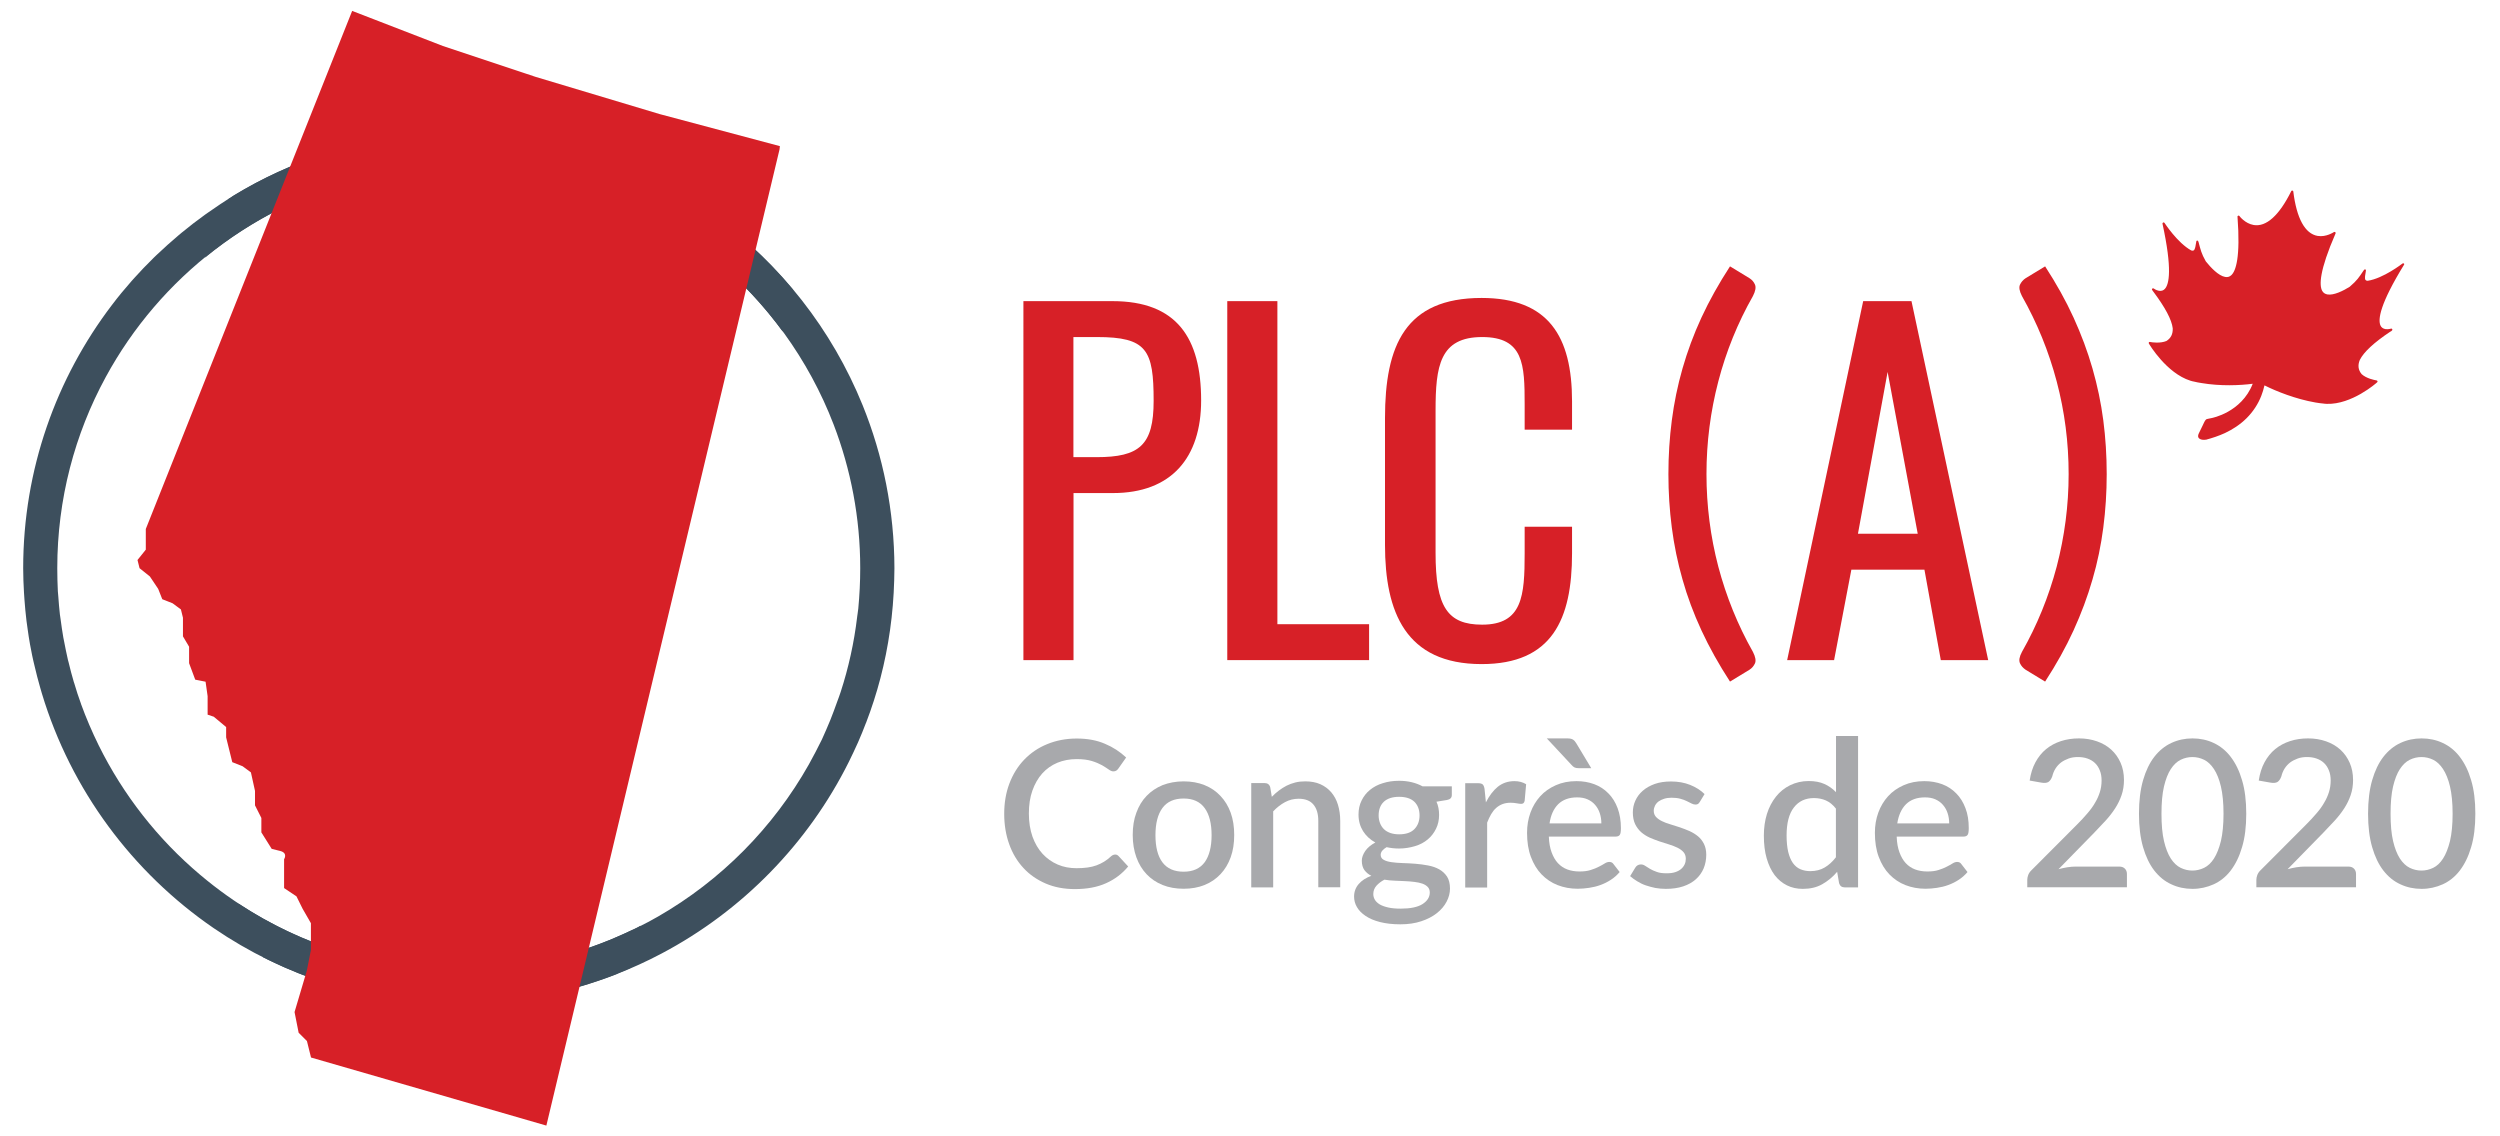 <?xml version="1.0" encoding="utf-8"?>
<!-- Generator: Adobe Illustrator 24.0.3, SVG Export Plug-In . SVG Version: 6.00 Build 0)  -->
<svg version="1.1" id="Layer_1" xmlns="http://www.w3.org/2000/svg" xmlns:xlink="http://www.w3.org/1999/xlink" x="0px" y="0px"
	 viewBox="0 0 220 100" style="enable-background:new 0 0 220 100;" xml:space="preserve">
<style type="text/css">
	.st0{fill:#D72027;}
	.st1{fill:#3D4F5D;}
	.st2{fill:#A8A9AC;}
	.st3{fill:#FFFFFF;}
</style>
<g>
	<g>
		<g>
			<path class="st0" d="M90.06,26.5h7.84c5.66,0,7.8,3.24,7.8,8.74c0,5.03-2.61,8.15-7.76,8.15h-3.47v14.7h-4.41V26.5z M96.49,40.23
				c3.78,0,5.03-1.05,5.03-4.95c0-4.48-0.58-5.62-4.99-5.62h-2.07v10.57H96.49z"/>
			<path class="st0" d="M108,26.5h4.41v28.43h8.07v3.16H108V26.5z"/>
			<path class="st0" d="M121.88,47.95V36.79c0-6.4,1.79-10.57,8.5-10.57c5.89,0,7.96,3.39,7.96,9.09v2.5h-4.17v-2.22
				c0-3.51-0.08-5.93-3.74-5.93c-3.74,0-4.1,2.57-4.1,6.47v12.52c0,4.76,1.05,6.32,4.1,6.32c3.55,0,3.74-2.54,3.74-6.28v-2.34h4.17
				v2.34c0,5.81-1.75,9.75-7.96,9.75C123.68,58.44,121.88,53.84,121.88,47.95z"/>
			<path class="st0" d="M150.17,41.72c0,2.78,0.35,5.5,1.04,8.14c0.7,2.64,1.71,5.14,3.05,7.51c0.22,0.43,0.28,0.77,0.18,1
				c-0.11,0.24-0.27,0.43-0.49,0.57l-1.71,1.04c-0.98-1.51-1.82-3.01-2.51-4.5s-1.25-2.99-1.67-4.49c-0.43-1.5-0.74-3.02-0.94-4.56
				c-0.2-1.54-0.3-3.11-0.3-4.71c0-1.62,0.1-3.19,0.3-4.73c0.2-1.54,0.51-3.06,0.94-4.56c0.43-1.5,0.98-3,1.67-4.49
				s1.53-2.99,2.51-4.5l1.71,1.04c0.22,0.14,0.39,0.33,0.49,0.57s0.04,0.57-0.18,1c-1.34,2.36-2.36,4.87-3.05,7.52
				C150.52,36.22,150.17,38.93,150.17,41.72z"/>
			<path class="st0" d="M163.96,26.5h4.25l6.75,31.59h-4.17l-1.44-7.96h-6.43l-1.52,7.96h-4.13L163.96,26.5z M168.76,46.97
				l-2.65-14.24l-2.61,14.24H168.76z"/>
			<path class="st0" d="M182.04,41.72c0-2.79-0.35-5.5-1.05-8.15c-0.7-2.65-1.72-5.15-3.06-7.52c-0.22-0.43-0.28-0.77-0.17-1
				s0.28-0.43,0.5-0.57l1.71-1.04c0.98,1.51,1.82,3.01,2.5,4.5c0.68,1.49,1.24,2.99,1.67,4.49c0.43,1.5,0.75,3.02,0.95,4.56
				c0.2,1.54,0.3,3.11,0.3,4.73c0,1.6-0.1,3.17-0.3,4.71c-0.2,1.54-0.51,3.06-0.95,4.56c-0.43,1.5-0.99,3-1.67,4.49
				c-0.68,1.49-1.52,2.99-2.5,4.5l-1.71-1.04c-0.22-0.15-0.39-0.33-0.5-0.57c-0.11-0.24-0.06-0.57,0.17-1
				c1.34-2.36,2.36-4.87,3.06-7.51C181.68,47.21,182.04,44.5,182.04,41.72z"/>
			<path class="st2" d="M98.14,75.2c0.11,0,0.21,0.04,0.3,0.14l0.84,0.91c-0.53,0.64-1.18,1.13-1.94,1.47
				c-0.77,0.35-1.69,0.52-2.75,0.52c-0.95,0-1.8-0.16-2.57-0.49c-0.76-0.33-1.42-0.78-1.96-1.37c-0.54-0.58-0.96-1.28-1.25-2.09
				c-0.29-0.81-0.44-1.7-0.44-2.67c0-0.97,0.15-1.86,0.46-2.68c0.31-0.81,0.74-1.51,1.31-2.1c0.56-0.58,1.23-1.04,2.02-1.36
				c0.78-0.32,1.65-0.49,2.59-0.49c0.94,0,1.76,0.15,2.48,0.46c0.72,0.3,1.34,0.71,1.87,1.21l-0.69,0.98
				c-0.05,0.07-0.1,0.12-0.17,0.17c-0.07,0.05-0.16,0.07-0.27,0.07c-0.12,0-0.26-0.06-0.41-0.17s-0.35-0.23-0.58-0.37
				c-0.24-0.13-0.53-0.26-0.89-0.37c-0.36-0.11-0.8-0.17-1.34-0.17c-0.62,0-1.19,0.11-1.7,0.32c-0.52,0.22-0.96,0.53-1.33,0.94
				c-0.37,0.41-0.66,0.92-0.87,1.51c-0.21,0.59-0.31,1.27-0.31,2.02c0,0.76,0.11,1.44,0.32,2.04c0.22,0.6,0.51,1.1,0.89,1.51
				s0.82,0.72,1.33,0.94c0.51,0.22,1.06,0.32,1.65,0.32c0.36,0,0.68-0.02,0.97-0.06c0.28-0.04,0.55-0.1,0.79-0.19
				c0.24-0.09,0.47-0.2,0.68-0.33s0.42-0.29,0.63-0.49C97.9,75.25,98.02,75.2,98.14,75.2z"/>
			<path class="st2" d="M104.16,68.76c0.68,0,1.29,0.11,1.84,0.33c0.55,0.22,1.02,0.54,1.4,0.95c0.39,0.41,0.69,0.9,0.9,1.48
				s0.31,1.24,0.31,1.96c0,0.73-0.1,1.38-0.31,1.96c-0.21,0.58-0.51,1.08-0.9,1.49c-0.39,0.41-0.85,0.73-1.4,0.95
				c-0.55,0.22-1.16,0.33-1.84,0.33c-0.68,0-1.3-0.11-1.85-0.33c-0.55-0.22-1.02-0.54-1.41-0.95c-0.39-0.41-0.69-0.91-0.9-1.49
				c-0.21-0.58-0.32-1.24-0.32-1.96c0-0.73,0.1-1.38,0.32-1.96c0.21-0.58,0.51-1.08,0.9-1.48c0.39-0.41,0.86-0.72,1.41-0.95
				C102.86,68.88,103.48,68.76,104.16,68.76z M104.16,76.71c0.83,0,1.44-0.28,1.85-0.83c0.4-0.55,0.61-1.35,0.61-2.38
				c0-1.03-0.2-1.83-0.61-2.39c-0.41-0.56-1.02-0.84-1.85-0.84c-0.84,0-1.46,0.28-1.87,0.84c-0.41,0.56-0.61,1.36-0.61,2.39
				c0,1.03,0.2,1.83,0.61,2.38C102.7,76.43,103.32,76.71,104.16,76.71z"/>
			<path class="st2" d="M111.92,70.12c0.2-0.2,0.4-0.39,0.62-0.55s0.44-0.31,0.68-0.43c0.24-0.12,0.49-0.21,0.76-0.28
				c0.27-0.07,0.56-0.1,0.88-0.1c0.5,0,0.95,0.08,1.33,0.25c0.38,0.17,0.7,0.41,0.96,0.71c0.26,0.31,0.46,0.67,0.59,1.1
				c0.13,0.43,0.2,0.9,0.2,1.42v5.84h-1.93v-5.84c0-0.62-0.14-1.1-0.43-1.44c-0.28-0.34-0.72-0.51-1.3-0.51
				c-0.43,0-0.83,0.1-1.2,0.3c-0.37,0.2-0.72,0.47-1.04,0.81v6.69h-1.93v-9.18h1.17c0.26,0,0.43,0.12,0.5,0.37L111.92,70.12z"/>
			<path class="st2" d="M127.76,69.24v0.72c0,0.24-0.14,0.39-0.43,0.44l-0.92,0.15c0.16,0.35,0.23,0.74,0.23,1.16
				c0,0.45-0.09,0.86-0.27,1.22c-0.18,0.37-0.42,0.68-0.73,0.94s-0.68,0.46-1.12,0.59s-0.9,0.21-1.4,0.21
				c-0.19,0-0.38-0.01-0.56-0.03c-0.18-0.02-0.36-0.05-0.54-0.09c-0.17,0.1-0.3,0.21-0.39,0.32c-0.08,0.11-0.13,0.23-0.13,0.35
				c0,0.2,0.09,0.35,0.26,0.44c0.17,0.1,0.4,0.17,0.69,0.21s0.61,0.07,0.98,0.08c0.37,0.01,0.74,0.03,1.12,0.06
				c0.38,0.03,0.75,0.08,1.12,0.15c0.37,0.07,0.69,0.18,0.98,0.34c0.28,0.16,0.51,0.37,0.69,0.64c0.17,0.27,0.26,0.62,0.26,1.05
				c0,0.4-0.1,0.78-0.3,1.16c-0.2,0.38-0.48,0.71-0.86,1.01s-0.83,0.53-1.37,0.71s-1.15,0.27-1.84,0.27c-0.68,0-1.28-0.07-1.79-0.2
				c-0.51-0.13-0.93-0.31-1.27-0.54s-0.59-0.48-0.76-0.78c-0.17-0.29-0.25-0.6-0.25-0.92c0-0.43,0.14-0.8,0.41-1.11
				c0.27-0.31,0.64-0.55,1.11-0.72c-0.25-0.12-0.45-0.29-0.61-0.5c-0.15-0.21-0.23-0.49-0.23-0.83c0-0.27,0.1-0.55,0.3-0.85
				c0.2-0.29,0.5-0.54,0.89-0.75c-0.46-0.25-0.82-0.59-1.08-1c-0.26-0.42-0.4-0.9-0.4-1.46c0-0.46,0.09-0.87,0.27-1.23
				c0.18-0.37,0.42-0.68,0.74-0.94s0.69-0.46,1.13-0.59c0.44-0.14,0.91-0.21,1.43-0.21c0.79,0,1.48,0.17,2.07,0.49H127.76z
				 M125.82,78.54c0-0.2-0.06-0.37-0.18-0.49c-0.12-0.12-0.27-0.22-0.47-0.29c-0.2-0.07-0.43-0.12-0.69-0.15
				c-0.26-0.03-0.54-0.06-0.84-0.07c-0.3-0.01-0.6-0.03-0.91-0.04c-0.31-0.01-0.61-0.04-0.9-0.09c-0.29,0.15-0.52,0.33-0.71,0.54
				c-0.18,0.21-0.27,0.45-0.27,0.73c0,0.18,0.05,0.35,0.14,0.5c0.09,0.16,0.24,0.29,0.43,0.41c0.19,0.11,0.44,0.2,0.75,0.27
				c0.3,0.07,0.67,0.1,1.09,0.1c0.85,0,1.49-0.13,1.92-0.4C125.6,79.29,125.82,78.95,125.82,78.54z M123.12,73.42
				c0.6,0,1.05-0.15,1.35-0.46c0.3-0.31,0.45-0.71,0.45-1.2c0-0.5-0.15-0.9-0.45-1.2c-0.3-0.29-0.75-0.44-1.35-0.44
				c-0.59,0-1.04,0.15-1.35,0.44c-0.3,0.29-0.45,0.69-0.45,1.2c0,0.24,0.04,0.46,0.12,0.67s0.19,0.38,0.34,0.53
				c0.15,0.15,0.34,0.26,0.56,0.34C122.57,73.38,122.83,73.42,123.12,73.42z"/>
			<path class="st2" d="M130.76,70.61c0.29-0.58,0.64-1.04,1.04-1.37c0.41-0.33,0.9-0.5,1.47-0.5c0.2,0,0.38,0.02,0.56,0.07
				c0.17,0.05,0.33,0.11,0.47,0.2l-0.13,1.46c-0.02,0.1-0.06,0.17-0.11,0.21s-0.12,0.06-0.2,0.06c-0.09,0-0.22-0.02-0.39-0.05
				c-0.17-0.03-0.35-0.05-0.53-0.05c-0.27,0-0.51,0.04-0.72,0.12s-0.39,0.19-0.56,0.34s-0.31,0.33-0.44,0.55s-0.24,0.46-0.35,0.74
				v5.71h-1.93v-9.18h1.12c0.2,0,0.34,0.04,0.42,0.11c0.08,0.08,0.13,0.21,0.16,0.39L130.76,70.61z"/>
			<path class="st2" d="M136.3,73.65c0.02,0.52,0.1,0.97,0.24,1.35c0.14,0.38,0.32,0.7,0.55,0.95s0.51,0.44,0.83,0.56
				c0.32,0.12,0.68,0.18,1.08,0.18c0.38,0,0.7-0.04,0.98-0.13c0.28-0.09,0.52-0.18,0.72-0.29c0.2-0.1,0.38-0.2,0.52-0.29
				s0.28-0.13,0.4-0.13c0.16,0,0.28,0.06,0.36,0.18l0.55,0.71c-0.23,0.27-0.49,0.5-0.77,0.68c-0.29,0.19-0.59,0.34-0.92,0.46
				c-0.32,0.12-0.66,0.2-1,0.25c-0.34,0.05-0.68,0.08-1,0.08c-0.64,0-1.23-0.11-1.77-0.32s-1.01-0.53-1.41-0.94
				s-0.71-0.93-0.94-1.54s-0.34-1.32-0.34-2.12c0-0.64,0.1-1.23,0.3-1.78c0.2-0.55,0.49-1.03,0.86-1.44s0.83-0.73,1.37-0.97
				c0.54-0.24,1.14-0.36,1.82-0.36c0.56,0,1.09,0.09,1.57,0.27c0.48,0.18,0.89,0.45,1.24,0.81c0.35,0.35,0.62,0.79,0.81,1.3
				c0.19,0.51,0.29,1.1,0.29,1.75c0,0.3-0.03,0.5-0.1,0.6c-0.07,0.1-0.19,0.15-0.36,0.15H136.3z M137.94,64.98
				c0.22,0,0.39,0.04,0.49,0.11c0.11,0.07,0.2,0.18,0.29,0.33l1.31,2.18h-1.1c-0.15,0-0.27-0.02-0.36-0.06
				c-0.09-0.04-0.19-0.12-0.28-0.23l-2.17-2.33H137.94z M140.92,72.46c0-0.32-0.05-0.63-0.14-0.9c-0.09-0.28-0.23-0.52-0.41-0.73
				c-0.18-0.21-0.4-0.37-0.67-0.49c-0.27-0.12-0.57-0.17-0.92-0.17c-0.7,0-1.25,0.2-1.66,0.6c-0.4,0.4-0.66,0.97-0.76,1.69H140.92z"
				/>
			<path class="st2" d="M149.58,70.57c-0.05,0.08-0.1,0.14-0.16,0.18s-0.14,0.05-0.23,0.05c-0.1,0-0.21-0.03-0.33-0.09
				c-0.12-0.06-0.26-0.13-0.42-0.21s-0.35-0.15-0.57-0.21c-0.22-0.06-0.48-0.09-0.77-0.09c-0.24,0-0.46,0.03-0.65,0.09
				s-0.36,0.14-0.5,0.24c-0.13,0.1-0.24,0.23-0.31,0.37c-0.07,0.14-0.11,0.29-0.11,0.45c0,0.22,0.07,0.4,0.2,0.54
				c0.13,0.14,0.31,0.27,0.52,0.37c0.22,0.11,0.46,0.2,0.74,0.28s0.56,0.17,0.85,0.27c0.29,0.1,0.57,0.21,0.85,0.33
				c0.28,0.13,0.52,0.28,0.74,0.46c0.22,0.18,0.39,0.41,0.52,0.67s0.2,0.58,0.2,0.95c0,0.43-0.08,0.83-0.23,1.2
				c-0.16,0.37-0.38,0.68-0.68,0.95c-0.3,0.27-0.67,0.48-1.12,0.63c-0.45,0.15-0.96,0.22-1.53,0.22c-0.32,0-0.63-0.03-0.92-0.08
				c-0.3-0.06-0.58-0.14-0.85-0.23s-0.52-0.22-0.75-0.36s-0.44-0.29-0.62-0.45l0.45-0.74c0.05-0.09,0.12-0.16,0.2-0.21
				s0.18-0.08,0.3-0.08c0.13,0,0.25,0.04,0.37,0.12s0.27,0.17,0.43,0.27s0.36,0.18,0.6,0.27s0.52,0.12,0.87,0.12
				c0.29,0,0.54-0.03,0.75-0.1c0.21-0.07,0.38-0.16,0.52-0.28c0.14-0.12,0.24-0.26,0.31-0.41c0.07-0.15,0.1-0.32,0.1-0.49
				c0-0.23-0.07-0.43-0.2-0.58c-0.13-0.15-0.31-0.28-0.53-0.39c-0.22-0.11-0.47-0.2-0.75-0.29c-0.28-0.08-0.56-0.17-0.85-0.27
				c-0.29-0.1-0.57-0.21-0.85-0.33c-0.28-0.13-0.53-0.29-0.75-0.48c-0.22-0.2-0.39-0.43-0.53-0.71c-0.13-0.28-0.2-0.62-0.2-1.02
				c0-0.37,0.07-0.71,0.22-1.04c0.15-0.33,0.36-0.62,0.65-0.87c0.28-0.25,0.64-0.45,1.05-0.6c0.42-0.15,0.9-0.22,1.44-0.22
				c0.62,0,1.18,0.1,1.68,0.3c0.5,0.2,0.93,0.47,1.27,0.81L149.58,70.57z"/>
			<path class="st2" d="M163.51,64.77v13.32h-1.17c-0.26,0-0.42-0.12-0.5-0.37l-0.17-1c-0.38,0.45-0.82,0.81-1.31,1.09
				c-0.49,0.28-1.06,0.41-1.71,0.41c-0.52,0-0.98-0.1-1.4-0.31s-0.78-0.51-1.08-0.9c-0.3-0.4-0.53-0.89-0.7-1.47
				s-0.25-1.26-0.25-2.01c0-0.68,0.09-1.32,0.27-1.9c0.18-0.58,0.45-1.09,0.79-1.52s0.76-0.77,1.25-1.01
				c0.49-0.24,1.04-0.37,1.64-0.37c0.54,0,1,0.09,1.38,0.26c0.38,0.17,0.72,0.41,1.02,0.72v-4.94H163.51z M161.57,71.17
				c-0.27-0.35-0.57-0.59-0.89-0.73c-0.32-0.14-0.68-0.21-1.05-0.21c-0.76,0-1.35,0.28-1.77,0.83c-0.43,0.55-0.64,1.38-0.64,2.46
				c0,0.56,0.05,1.05,0.14,1.44c0.1,0.4,0.23,0.72,0.41,0.98c0.18,0.25,0.4,0.44,0.66,0.55c0.26,0.11,0.55,0.17,0.87,0.17
				c0.49,0,0.92-0.11,1.27-0.32c0.36-0.21,0.69-0.51,0.99-0.9V71.17z"/>
			<path class="st2" d="M166.91,73.65c0.02,0.52,0.1,0.97,0.24,1.35c0.14,0.38,0.32,0.7,0.55,0.95c0.23,0.25,0.51,0.44,0.83,0.56
				c0.32,0.12,0.68,0.18,1.08,0.18c0.38,0,0.71-0.04,0.98-0.13c0.28-0.09,0.52-0.18,0.72-0.29c0.2-0.1,0.38-0.2,0.52-0.29
				c0.14-0.09,0.28-0.13,0.4-0.13c0.16,0,0.28,0.06,0.36,0.18l0.55,0.71c-0.23,0.27-0.49,0.5-0.77,0.68
				c-0.29,0.19-0.59,0.34-0.92,0.46c-0.32,0.12-0.66,0.2-1,0.25c-0.34,0.05-0.67,0.08-1,0.08c-0.64,0-1.23-0.11-1.77-0.32
				s-1.01-0.53-1.41-0.94s-0.71-0.93-0.94-1.54c-0.23-0.61-0.34-1.32-0.34-2.12c0-0.64,0.1-1.23,0.3-1.78
				c0.2-0.55,0.49-1.03,0.86-1.44s0.83-0.73,1.37-0.97s1.14-0.36,1.82-0.36c0.56,0,1.08,0.09,1.57,0.27
				c0.48,0.18,0.89,0.45,1.24,0.81c0.35,0.35,0.62,0.79,0.81,1.3c0.2,0.51,0.29,1.1,0.29,1.75c0,0.3-0.03,0.5-0.1,0.6
				c-0.07,0.1-0.19,0.15-0.36,0.15H166.91z M171.53,72.46c0-0.32-0.05-0.63-0.14-0.9c-0.09-0.28-0.23-0.52-0.41-0.73
				c-0.18-0.21-0.4-0.37-0.67-0.49c-0.27-0.12-0.57-0.17-0.92-0.17c-0.7,0-1.25,0.2-1.66,0.6c-0.4,0.4-0.66,0.97-0.77,1.69H171.53z"
				/>
			<path class="st2" d="M186.5,76.26c0.21,0,0.37,0.06,0.49,0.18s0.18,0.28,0.18,0.47v1.17h-8.77v-0.66c0-0.13,0.03-0.27,0.08-0.41
				c0.05-0.14,0.14-0.28,0.26-0.4l4.03-4.04c0.34-0.34,0.65-0.67,0.91-0.98c0.27-0.31,0.5-0.62,0.68-0.94
				c0.19-0.31,0.33-0.63,0.43-0.95c0.1-0.32,0.15-0.66,0.15-1.01c0-0.34-0.05-0.64-0.16-0.9c-0.1-0.26-0.25-0.48-0.43-0.65
				c-0.18-0.17-0.4-0.3-0.66-0.39c-0.25-0.09-0.54-0.13-0.84-0.13c-0.29,0-0.57,0.04-0.81,0.13s-0.47,0.2-0.67,0.35
				c-0.19,0.15-0.36,0.33-0.49,0.54s-0.22,0.43-0.28,0.68c-0.09,0.25-0.21,0.41-0.35,0.5c-0.14,0.08-0.35,0.1-0.62,0.05l-1.02-0.18
				c0.09-0.61,0.26-1.15,0.51-1.61s0.56-0.85,0.94-1.16c0.38-0.31,0.81-0.54,1.3-0.7c0.49-0.16,1.02-0.24,1.59-0.24
				c0.58,0,1.11,0.09,1.59,0.26c0.48,0.17,0.9,0.41,1.25,0.73c0.35,0.32,0.62,0.7,0.82,1.15c0.2,0.45,0.3,0.96,0.3,1.52
				c0,0.48-0.07,0.92-0.21,1.33c-0.14,0.41-0.33,0.8-0.57,1.17c-0.24,0.37-0.52,0.73-0.84,1.08c-0.32,0.35-0.66,0.71-1.01,1.07
				l-3.13,3.2c0.26-0.07,0.52-0.13,0.78-0.17c0.26-0.04,0.51-0.06,0.74-0.06H186.5z"/>
			<path class="st2" d="M197.67,71.61c0,1.13-0.12,2.12-0.37,2.94c-0.24,0.83-0.58,1.51-1,2.06s-0.93,0.95-1.5,1.21
				c-0.58,0.26-1.2,0.4-1.86,0.4s-1.29-0.13-1.86-0.4c-0.58-0.26-1.08-0.67-1.5-1.21s-0.75-1.23-0.99-2.06
				c-0.24-0.83-0.36-1.81-0.36-2.94s0.12-2.12,0.36-2.95c0.24-0.83,0.57-1.52,0.99-2.06s0.92-0.95,1.5-1.22
				c0.58-0.27,1.2-0.4,1.86-0.4s1.29,0.13,1.86,0.4c0.58,0.27,1.08,0.67,1.5,1.22s0.76,1.23,1,2.06
				C197.55,69.49,197.67,70.47,197.67,71.61z M195.67,71.61c0-0.96-0.08-1.76-0.23-2.4c-0.15-0.64-0.36-1.15-0.61-1.53
				s-0.54-0.66-0.87-0.82s-0.67-0.24-1.03-0.24c-0.36,0-0.7,0.08-1.03,0.24s-0.62,0.44-0.87,0.82c-0.25,0.38-0.45,0.9-0.6,1.53
				c-0.15,0.64-0.22,1.44-0.22,2.4s0.07,1.76,0.22,2.4c0.15,0.64,0.35,1.15,0.6,1.54c0.25,0.38,0.54,0.66,0.87,0.82
				s0.67,0.24,1.03,0.24c0.35,0,0.7-0.08,1.03-0.24s0.62-0.43,0.87-0.82s0.45-0.9,0.61-1.54C195.59,73.37,195.67,72.57,195.67,71.61
				z"/>
			<path class="st2" d="M206.66,76.26c0.21,0,0.37,0.06,0.49,0.18s0.18,0.28,0.18,0.47v1.17h-8.77v-0.66c0-0.13,0.03-0.27,0.08-0.41
				c0.05-0.14,0.14-0.28,0.26-0.4l4.03-4.04c0.34-0.34,0.65-0.67,0.91-0.98c0.27-0.31,0.5-0.62,0.68-0.94
				c0.19-0.31,0.33-0.63,0.43-0.95c0.1-0.32,0.15-0.66,0.15-1.01c0-0.34-0.05-0.64-0.16-0.9c-0.1-0.26-0.25-0.48-0.43-0.65
				c-0.18-0.17-0.4-0.3-0.66-0.39c-0.25-0.09-0.54-0.13-0.84-0.13c-0.29,0-0.57,0.04-0.81,0.13s-0.47,0.2-0.67,0.35
				c-0.19,0.15-0.36,0.33-0.49,0.54s-0.22,0.43-0.28,0.68c-0.09,0.25-0.21,0.41-0.35,0.5c-0.14,0.08-0.35,0.1-0.62,0.05l-1.02-0.18
				c0.09-0.61,0.26-1.15,0.51-1.61s0.56-0.85,0.94-1.16c0.38-0.31,0.81-0.54,1.3-0.7c0.49-0.16,1.02-0.24,1.59-0.24
				c0.58,0,1.11,0.09,1.59,0.26c0.48,0.17,0.9,0.41,1.25,0.73c0.35,0.32,0.62,0.7,0.82,1.15c0.2,0.45,0.3,0.96,0.3,1.52
				c0,0.48-0.07,0.92-0.21,1.33c-0.14,0.41-0.33,0.8-0.57,1.17c-0.24,0.37-0.52,0.73-0.84,1.08c-0.32,0.35-0.66,0.71-1.01,1.07
				l-3.13,3.2c0.26-0.07,0.52-0.13,0.78-0.17c0.26-0.04,0.51-0.06,0.74-0.06H206.66z"/>
			<path class="st2" d="M217.83,71.61c0,1.13-0.12,2.12-0.37,2.94c-0.24,0.83-0.58,1.51-1,2.06s-0.93,0.95-1.5,1.21
				c-0.58,0.26-1.2,0.4-1.86,0.4s-1.29-0.13-1.86-0.4c-0.58-0.26-1.08-0.67-1.5-1.21s-0.75-1.23-0.99-2.06
				c-0.24-0.83-0.36-1.81-0.36-2.94s0.12-2.12,0.36-2.95c0.24-0.83,0.57-1.52,0.99-2.06s0.92-0.95,1.5-1.22
				c0.58-0.27,1.2-0.4,1.86-0.4s1.29,0.13,1.86,0.4c0.58,0.27,1.08,0.67,1.5,1.22s0.76,1.23,1,2.06
				C217.71,69.49,217.83,70.47,217.83,71.61z M215.83,71.61c0-0.96-0.08-1.76-0.23-2.4c-0.15-0.64-0.36-1.15-0.61-1.53
				s-0.54-0.66-0.87-0.82s-0.67-0.24-1.03-0.24c-0.36,0-0.7,0.08-1.03,0.24s-0.62,0.44-0.87,0.82c-0.25,0.38-0.45,0.9-0.6,1.53
				c-0.15,0.64-0.22,1.44-0.22,2.4s0.07,1.76,0.22,2.4c0.15,0.64,0.35,1.15,0.6,1.54c0.25,0.38,0.54,0.66,0.87,0.82
				s0.67,0.24,1.03,0.24c0.35,0,0.7-0.08,1.03-0.24s0.62-0.43,0.87-0.82s0.45-0.9,0.61-1.54C215.75,73.37,215.83,72.57,215.83,71.61
				z"/>
		</g>
	</g>
	<g>
		<g>
			<path class="st0" d="M211.54,23.19c-0.04-0.03-0.09-0.03-0.12,0c-0.02,0.01-1.68,1.31-3.07,1.52c-0.09,0-0.15-0.03-0.19-0.08
				c-0.09-0.14-0.01-0.5,0.02-0.67c0.03-0.15,0.04-0.22-0.03-0.25c-0.07-0.03-0.11,0.04-0.15,0.09c-0.42,0.62-0.56,0.86-1.22,1.43
				l0.02-0.01c-0.59,0.37-1.43,0.79-1.99,0.69c-0.21-0.04-0.36-0.14-0.46-0.32c-0.26-0.48-0.26-1.74,1.18-5.05
				c0.02-0.04,0.01-0.08-0.03-0.11c-0.03-0.03-0.08-0.03-0.11-0.01c-0.01,0-0.68,0.47-1.44,0.34c-1.11-0.19-1.85-1.54-2.14-3.91
				c0-0.04-0.04-0.08-0.08-0.08c-0.04-0.01-0.08,0.01-0.1,0.05c-1.06,2.14-2.2,3.17-3.31,2.98c-0.76-0.13-1.25-0.78-1.25-0.79
				c-0.03-0.04-0.07-0.05-0.11-0.03c-0.04,0.02-0.07,0.05-0.06,0.09c0.27,3.59-0.15,4.79-0.55,5.15c-0.15,0.14-0.33,0.19-0.54,0.15
				c-0.58-0.1-1.26-0.82-1.7-1.37c-0.4-0.71-0.45-1-0.64-1.7c-0.02-0.05-0.04-0.13-0.11-0.13c-0.08,0-0.09,0.06-0.11,0.22
				c-0.03,0.18-0.07,0.55-0.2,0.64c-0.06,0.04-0.13,0.04-0.22,0.01c-1.23-0.68-2.34-2.41-2.35-2.42c-0.02-0.04-0.07-0.06-0.12-0.04
				c-0.04,0.02-0.07,0.06-0.06,0.11c0.87,4,0.59,5.33,0.2,5.74c-0.13,0.14-0.3,0.19-0.51,0.16c-0.25-0.04-0.46-0.2-0.46-0.2
				c-0.04-0.03-0.09-0.03-0.13,0.01c-0.03,0.03-0.04,0.09-0.01,0.12l0.03,0.04c0,0.01,0.01,0.03,0.02,0.04c0,0,0.02,0.02,0.05,0.06
				c1.04,1.39,1.62,2.47,1.71,3.23c0.02,0.51-0.16,0.87-0.56,1.12c-0.53,0.22-1.26,0.12-1.4,0.09c-0.02,0-0.04-0.01-0.04-0.01
				c-0.04-0.01-0.08,0.01-0.1,0.04c-0.02,0.03-0.02,0.07,0,0.1c0.06,0.11,1.56,2.61,3.65,3.27c0.11,0.04,0.22,0.06,0.32,0.08
				c0.21,0.05,0.44,0.1,0.67,0.13c1.64,0.28,3.38,0.21,4.5,0.06c-0.99,2.54-3.62,3.02-3.62,3.02c-0.16,0.04-0.28,0.05-0.38,0.08
				c0,0-0.01,0-0.01,0c-0.17,0.04-0.23,0.23-0.39,0.56l-0.34,0.7c-0.26,0.53,0.3,0.62,0.62,0.56l-0.01,0.01
				c0.57-0.15,1.16-0.35,1.66-0.58c0.71-0.33,1.38-0.77,1.94-1.33c0.56-0.56,1-1.23,1.28-1.95c0.12-0.3,0.21-0.61,0.28-0.92
				l0.04,0.01c0.99,0.5,2.72,1.19,4.45,1.49c0.23,0.04,0.46,0.07,0.67,0.09c0.1,0.01,0.21,0.03,0.33,0.03
				c2.19,0.07,4.34-1.81,4.43-1.9c0.03-0.02,0.04-0.06,0.03-0.09c-0.01-0.04-0.04-0.06-0.07-0.07c0,0-0.01,0-0.04-0.01
				c-0.14-0.02-0.87-0.16-1.29-0.55c-0.3-0.37-0.35-0.77-0.16-1.24c0.34-0.69,1.24-1.53,2.68-2.49c0.05-0.03,0.08-0.04,0.08-0.04
				c0.01-0.01,0.02-0.02,0.03-0.03l0.04-0.03c0.04-0.03,0.05-0.08,0.03-0.12c-0.02-0.04-0.07-0.07-0.11-0.05c0,0-0.25,0.08-0.5,0.04
				c-0.2-0.04-0.35-0.14-0.43-0.32c-0.23-0.52-0.06-1.87,2.08-5.35C211.58,23.27,211.58,23.22,211.54,23.19L211.54,23.19
				L211.54,23.19z"/>
		</g>
	</g>
	<g>
		<path class="st1" d="M75.92,35.68c-5.41-13.37-18.15-23.01-33.2-23.93c-0.78-0.04-1.56-0.08-2.35-0.08c-0.88,0-1.76,0.05-2.63,0.1
			c-2.5,0.18-4.94,0.58-7.29,1.21c-0.65,0.17-1.28,0.37-1.92,0.58h0c0,0,0,0,0,0c-2.8,0.91-5.45,2.13-7.92,3.63
			c-0.02,0.01-0.04,0.02-0.06,0.04c-0.78,0.47-1.54,0.98-2.29,1.51c-0.07,0.05-0.13,0.09-0.2,0.14c-0.71,0.51-1.41,1.05-2.09,1.61
			c-0.08,0.07-0.16,0.14-0.25,0.21c-0.66,0.56-1.3,1.13-1.93,1.73c-0.08,0.08-0.16,0.15-0.24,0.23c-0.62,0.61-1.23,1.24-1.81,1.89
			c-0.05,0.06-0.11,0.12-0.16,0.18c-0.6,0.68-1.18,1.38-1.73,2.11C4.96,33.26,2.04,41.3,2.04,50c0,0.72,0.03,1.43,0.07,2.14
			c0.01,0.2,0.02,0.4,0.04,0.6c0.05,0.63,0.1,1.26,0.18,1.89c0.03,0.24,0.07,0.48,0.1,0.72c0.06,0.45,0.13,0.9,0.21,1.35
			c0.06,0.33,0.12,0.65,0.19,0.98c0.06,0.31,0.14,0.62,0.21,0.92c0.15,0.64,0.31,1.27,0.49,1.89c0.05,0.18,0.1,0.37,0.16,0.55
			c2.56,8.48,7.97,15.74,15.12,20.64c6.15,4.2,13.58,6.66,21.57,6.66c4.89,0,9.57-0.93,13.88-2.61c0.05-0.02,0.09-0.04,0.13-0.06
			c0.63-0.25,1.25-0.51,1.86-0.79c0.67-0.3,1.32-0.63,1.97-0.97c7.1-3.75,12.89-9.67,16.48-16.87c0.28-0.57,0.55-1.14,0.81-1.72
			c0.25-0.56,0.47-1.12,0.69-1.69c0.01-0.01,0.01-0.03,0.02-0.04c0.49-1.28,0.91-2.58,1.26-3.92c0.72-2.76,1.13-5.65,1.21-8.61
			c0.01-0.35,0.02-0.7,0.02-1.05C78.7,44.93,77.71,40.11,75.92,35.68z M71.18,67.27c-3.14,5.57-7.74,10.21-13.28,13.39
			c-0.57,0.33-1.16,0.64-1.75,0.93c-0.19,0.1-0.39,0.19-0.59,0.28c-0.42,0.2-0.84,0.39-1.26,0.57c-0.22,0.09-0.44,0.19-0.66,0.28
			c-4.1,1.67-8.57,2.6-13.27,2.6c-8.67,0-16.62-3.14-22.77-8.35c-3.7-3.12-6.75-7-8.92-11.39l0,0c-0.58-1.18-1.1-2.39-1.55-3.63
			c0,0,0,0,0-0.01c-0.22-0.6-0.42-1.21-0.6-1.83c-0.01-0.03-0.02-0.05-0.03-0.08c-0.17-0.58-0.33-1.17-0.47-1.77
			c-0.01-0.06-0.03-0.12-0.05-0.18c-0.13-0.56-0.24-1.12-0.35-1.69c-0.02-0.1-0.04-0.2-0.06-0.3c-0.09-0.53-0.17-1.07-0.24-1.61
			c-0.02-0.14-0.04-0.27-0.06-0.41c-0.06-0.52-0.1-1.05-0.14-1.58c-0.01-0.15-0.03-0.3-0.04-0.46C5.06,51.38,5.04,50.7,5.04,50
			c0-6.08,1.54-11.81,4.26-16.81c4.77-8.79,13.17-15.33,23.17-17.62c1.65-0.38,3.34-0.64,5.07-0.78c0.94-0.08,1.88-0.13,2.83-0.13
			c2.01,0,3.99,0.18,5.91,0.51c12.43,2.1,22.67,10.71,27.08,22.19C74.87,41.3,75.7,45.55,75.7,50c0,1.2-0.06,2.38-0.17,3.55
			c-0.02,0.15-0.04,0.3-0.06,0.45l-0.04,0.28c0,0.01,0,0.01,0,0.01c-0.27,2.27-0.76,4.48-1.45,6.6c-0.09,0.29-0.2,0.56-0.3,0.84
			c-0.19,0.55-0.4,1.09-0.61,1.63c-0.24,0.57-0.48,1.15-0.74,1.71C71.96,65.82,71.58,66.55,71.18,67.27z"/>
	</g>
	<g>
		<g>
			<path class="st1" d="M32.47,15.57c1.65-0.38,3.34-0.64,5.07-0.78c0.94-0.08,1.88-0.13,2.83-0.13c2.01,0,3.99,0.18,5.91,0.51
				c9.24,1.56,17.27,6.73,22.59,13.99l0.88-3.7c-6.57-7.85-16.19-13.05-27.04-13.72c-0.78-0.04-1.56-0.08-2.35-0.08
				c-0.88,0-1.76,0.05-2.63,0.1c-2.5,0.18-4.94,0.58-7.29,1.21c-0.65,0.17-1.28,0.37-1.92,0.58h0c0,0,0,0,0,0
				c-2.8,0.91-5.45,2.13-7.92,3.63c-0.02,0.01-0.04,0.02-0.06,0.04c-0.15,0.09-0.3,0.2-0.45,0.3l-2.05,5.15
				C22.18,19.28,27.09,16.81,32.47,15.57z"/>
		</g>
		<g>
			<path class="st1" d="M56.14,81.6c-0.19,0.1-0.39,0.19-0.59,0.28c-0.42,0.2-0.84,0.39-1.26,0.57c-0.22,0.09-0.44,0.19-0.66,0.28
				c-4.1,1.67-8.57,2.6-13.27,2.6c-7.15,0-13.8-2.14-19.37-5.81v0.77l1.99,1.32l0.12,0.24l0.25,0.45v0.9l-0.21,1.03
				c5.18,2.62,11.03,4.1,17.21,4.1c4.89,0,9.57-0.93,13.88-2.61c0.05-0.02,0.09-0.04,0.13-0.06c0.37-0.15,0.74-0.31,1.1-0.47
				l0.89-3.73C56.29,81.51,56.22,81.56,56.14,81.6z"/>
		</g>
	</g>
	<g>
		<path class="st0" d="M68.63,12.86l-10.58-2.82l-10.9-3.27l-8.17-2.72l-7.99-3.09L12.83,46.55v1.82l-0.73,0.91L12.28,50l0.91,0.73
			l0.73,1.09l0.36,0.91l0.91,0.36l0.73,0.54l0.18,0.73v0.73v0.91l0.54,0.91v0.54v0.91l0.54,1.45l0.91,0.18l0.18,1.27v1.63l0.54,0.18
			l1.09,0.91v0.91l0.54,2.18l0.91,0.36l0.73,0.54l0.36,1.63v1.27L23,71.98v1.27l0.91,1.45l0.73,0.18c0.73,0.18,0.36,0.73,0.36,0.73
			v0.91v1.63l1.09,0.73l0.54,1.09l0.73,1.27v1.27v1.09l-0.36,1.82l-0.54,1.82l-0.54,1.82l0.36,1.82l0.73,0.73l0.36,1.45l20.71,5.99
			l20.52-85.91L68.63,12.86z"/>
	</g>
</g>
</svg>

